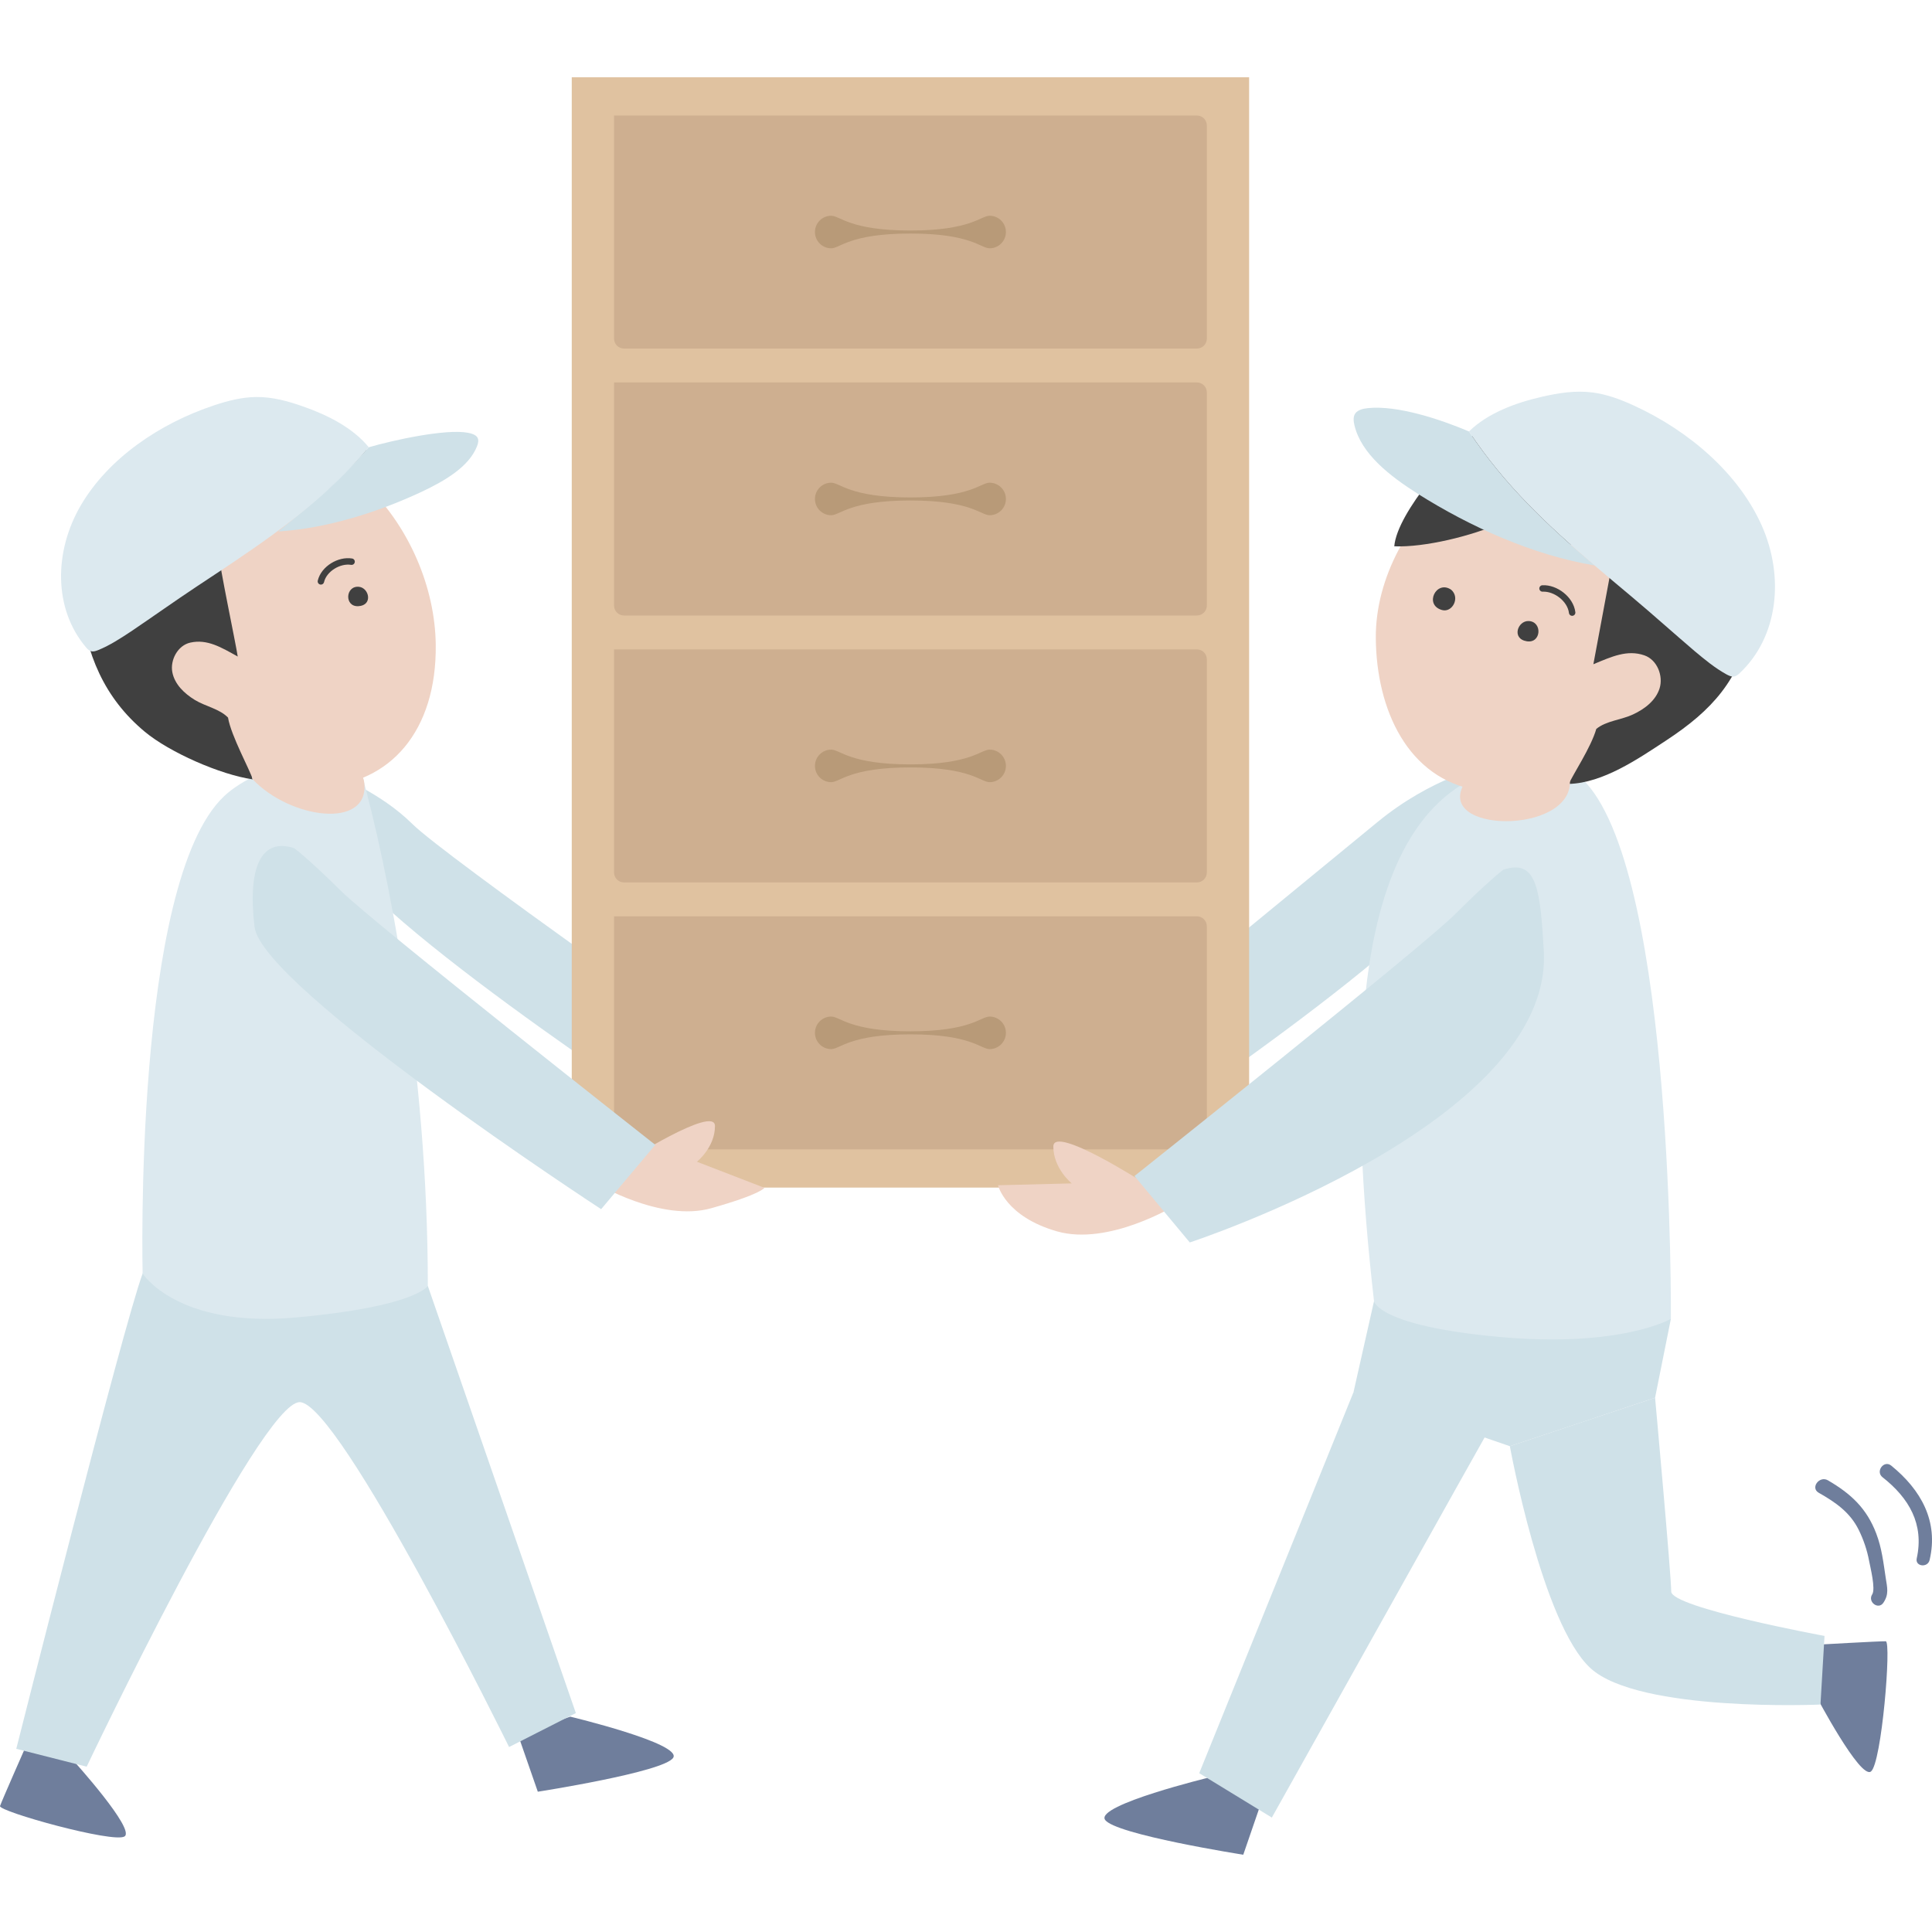 <svg width="150" height="150" viewBox="0 0 150 150" fill="none" xmlns="http://www.w3.org/2000/svg">
<rect width="150" height="150" fill="white"/>
<g clip-path="url(#clip0_3_8623)">
<path d="M114.688 59.789C115.279 59.473 111.142 60.378 106.957 63.816C104.14 66.129 81.852 84.43 81.852 84.43L86.146 89.587C86.146 89.587 113.059 71.824 113.631 66.954C114.204 62.084 117.264 58.93 114.688 59.789Z" fill="#CFE1E8"/>
<path d="M26.139 60.236C26.139 60.236 29.503 61.485 32.025 63.982C34.548 66.48 56.972 82.226 56.972 82.226L52.767 87.221C52.767 87.221 26.419 70.017 25.859 65.3C25.298 60.583 23.616 59.404 26.139 60.236Z" fill="#CFE1E8"/>
<path d="M96.981 92.204H44.391V6H96.981V92.204Z" fill="#E0C2A0"/>
<path d="M47.674 8.969H92.927C93.353 8.969 93.699 9.315 93.699 9.742V26.289C93.699 26.716 93.353 27.062 92.927 27.062H48.446C48.02 27.062 47.674 26.716 47.674 26.289V8.969Z" fill="#CEAF90"/>
<path d="M47.674 29.693H92.927C93.353 29.693 93.699 30.039 93.699 30.466V47.014C93.699 47.441 93.353 47.786 92.927 47.786H48.446C48.02 47.786 47.674 47.441 47.674 47.014V29.693Z" fill="#CEAF90"/>
<path d="M92.927 68.511H48.446C48.02 68.511 47.674 68.165 47.674 67.738V50.418H92.927C93.353 50.418 93.699 50.764 93.699 51.191V67.738C93.699 68.165 93.353 68.511 92.927 68.511Z" fill="#CEAF90"/>
<path d="M92.927 89.236H48.446C48.02 89.236 47.674 88.89 47.674 88.463V71.143H92.927C93.353 71.143 93.699 71.489 93.699 71.916V88.463C93.699 88.89 93.353 89.236 92.927 89.236Z" fill="#CEAF90"/>
<path d="M76.836 16.752C76.139 16.752 75.389 17.898 70.685 17.898C65.981 17.898 65.231 16.752 64.534 16.752C63.837 16.752 63.272 17.317 63.272 18.015C63.272 18.712 63.837 19.278 64.534 19.278C65.231 19.278 65.966 18.132 70.685 18.132C75.404 18.132 76.139 19.278 76.836 19.278C77.533 19.278 78.099 18.712 78.099 18.015C78.099 17.317 77.533 16.752 76.836 16.752Z" fill="#B89A78"/>
<path d="M76.836 37.477C76.139 37.477 75.389 38.622 70.685 38.622C65.981 38.622 65.231 37.477 64.534 37.477C63.837 37.477 63.272 38.042 63.272 38.74C63.272 39.437 63.837 40.002 64.534 40.002C65.231 40.002 65.966 38.857 70.685 38.857C75.404 38.857 76.139 40.002 76.836 40.002C77.533 40.002 78.099 39.437 78.099 38.74C78.099 38.042 77.533 37.477 76.836 37.477Z" fill="#B89A78"/>
<path d="M76.836 58.201C76.139 58.201 75.389 59.347 70.685 59.347C65.981 59.347 65.231 58.201 64.534 58.201C63.837 58.201 63.272 58.767 63.272 59.464C63.272 60.162 63.837 60.727 64.534 60.727C65.231 60.727 65.966 59.582 70.685 59.582C75.404 59.582 76.139 60.727 76.836 60.727C77.533 60.727 78.099 60.162 78.099 59.464C78.099 58.767 77.533 58.201 76.836 58.201Z" fill="#B89A78"/>
<path d="M76.836 78.926C76.139 78.926 75.389 80.071 70.685 80.071C65.981 80.071 65.231 78.926 64.534 78.926C63.837 78.926 63.272 79.491 63.272 80.189C63.272 80.886 63.837 81.452 64.534 81.452C65.231 81.452 65.966 80.306 70.685 80.306C75.404 80.306 76.139 81.452 76.836 81.452C77.533 81.452 78.099 80.886 78.099 80.189C78.099 79.491 77.533 78.926 76.836 78.926Z" fill="#B89A78"/>
<path d="M105.084 108.094L106.678 101.023L129.727 102.397L128.499 108.522L117.224 112.283L105.084 108.094Z" fill="#CFE1E8"/>
<path d="M141.013 131.689C141.013 131.689 144.42 138.149 145.256 137.542C146.091 136.936 146.862 127.444 146.409 127.428C145.957 127.413 140.965 127.7 140.965 127.7L141.013 131.689Z" fill="#6F7E9C"/>
<path d="M93.951 137.984C93.951 137.984 85.075 140.133 85.791 141.279C86.507 142.425 96.527 144 96.527 144L98.102 139.417L93.951 137.984Z" fill="#6F7E9C"/>
<path d="M105.084 108.094L93.107 137.669L98.745 141.116L113.152 115.366L115.774 110.697L105.084 108.094Z" fill="#CFE1E8"/>
<path d="M117.225 112.282C117.225 112.282 119.73 126.072 123.489 129.52C127.247 132.967 141.341 132.341 141.341 132.341L141.655 127.013C141.655 127.013 129.753 124.819 129.753 123.565C129.753 122.311 128.5 108.521 128.5 108.521L117.225 112.282Z" fill="#CFE1E8"/>
<path d="M88.938 91.915C88.938 91.915 81.781 87.295 81.781 89.014C81.781 90.733 83.212 91.879 83.212 91.879L77.486 92.022C77.486 92.022 78.059 94.457 82.067 95.603C86.076 96.749 91.229 93.598 91.229 93.598L88.938 91.915Z" fill="#EFD3C5"/>
<path d="M112.689 61.472C104.703 67.456 104.817 84.692 106.678 101.022C106.678 101.022 106.958 102.94 116.405 103.799C125.853 104.659 129.727 102.395 129.727 102.395C129.727 102.395 130.006 68.449 123.164 60.807C120.704 58.06 115.64 59.261 112.689 61.472Z" fill="#DCE9EF"/>
<path d="M116.71 67.528C116.71 67.528 115.565 68.387 112.988 70.966C110.411 73.544 88.08 91.307 88.08 91.307L92.374 96.463C92.374 96.463 120.612 87.221 119.859 73.831C119.584 68.935 119.287 66.669 116.71 67.528Z" fill="#CFE1E8"/>
<path d="M146.406 122.502C146.228 121.319 146.102 120.196 145.674 119.068C144.93 117.106 143.706 115.972 141.922 114.933C141.259 114.547 140.534 115.517 141.204 115.897C142.507 116.637 143.638 117.409 144.317 118.792C144.686 119.544 144.965 120.364 145.116 121.186C145.201 121.648 145.639 123.356 145.357 123.788C144.979 124.368 145.836 125.019 146.226 124.436C146.675 123.765 146.522 123.267 146.406 122.502Z" fill="#6F7E9C"/>
<path d="M146.832 113.788C146.27 113.333 145.588 114.243 146.159 114.692C148.215 116.308 149.4 118.33 148.815 120.993C148.675 121.63 149.667 121.744 149.814 121.121C150.524 118.107 149.138 115.659 146.832 113.788Z" fill="#6F7E9C"/>
<path d="M48.502 90.231C48.502 90.231 55.51 85.757 55.51 87.422C55.51 89.087 54.108 90.197 54.108 90.197L59.347 92.219C59.347 92.219 59.154 92.694 55.229 93.804C51.305 94.914 46.26 91.862 46.26 91.862L48.502 90.231Z" fill="#EFD3C5"/>
<path d="M5.748 136.751C5.748 136.751 10.513 142.023 9.672 142.578C8.831 143.133 -0.139 140.635 0.002 140.219C0.142 139.803 2.104 135.363 2.104 135.363L5.748 136.751Z" fill="#6F7E9C"/>
<path d="M44.277 133.281C44.277 133.281 52.967 135.363 52.266 136.473C51.565 137.582 41.755 139.108 41.755 139.108L40.213 134.669L44.277 133.281Z" fill="#6F7E9C"/>
<path d="M33.218 99.845L44.71 133.003L39.525 135.639C39.525 135.639 26.351 108.863 23.267 108.863C20.184 108.863 6.729 137.165 6.729 137.165L1.264 135.778C1.264 135.778 9.532 103.036 11.074 98.874C12.616 94.712 33.218 99.845 33.218 99.845Z" fill="#CFE1E8"/>
<path d="M28.031 59.889C30.102 67.35 33.217 82.687 33.217 99.846C33.217 99.846 32.236 101.455 22.986 102.287C13.736 103.12 11.073 98.875 11.073 98.875C11.073 98.875 10.332 68.506 17.397 61.817C20.018 59.335 27.308 57.284 28.031 59.889Z" fill="#DCE9EF"/>
<path d="M22.846 65.855C22.846 65.855 23.967 66.687 26.49 69.185C29.013 71.682 50.876 88.886 50.876 88.886L46.672 93.88C46.672 93.88 20.323 76.677 19.762 71.96C19.202 67.243 20.323 65.023 22.846 65.855Z" fill="#CFE1E8"/>
<path d="M114.733 61.357C109.298 60.472 106.855 55.089 106.817 49.529C106.752 40.208 117.363 30.54 126.956 34.681C140.255 42.112 130.51 63.926 114.733 61.357Z" fill="#EFD3C5"/>
<path d="M111.968 47.365C110.528 46.975 111.518 44.994 112.67 45.787C113.388 46.411 112.753 47.577 111.968 47.365Z" fill="#404040"/>
<path d="M118.541 49.789C117.334 49.592 117.832 48.185 118.685 48.217C119.771 48.259 119.669 49.974 118.541 49.789Z" fill="#404040"/>
<path d="M115.132 33.171C112.978 34.661 108.461 39.79 108.252 42.416C110.63 42.509 114.273 41.611 116.567 40.592C120.922 42.567 123.418 42.169 125.247 43.32C125.015 44.538 123.944 50.334 123.709 51.571C125.133 50.979 126.334 50.422 127.665 50.88C128.673 51.226 129.148 52.489 128.851 53.441C128.553 54.392 127.691 55.051 126.772 55.476C125.853 55.902 124.708 55.961 123.936 56.593C123.525 58.041 122.079 60.186 121.808 60.864C124.471 60.786 127.179 58.922 129.362 57.488C132.979 55.112 135 52.804 135.979 48.604C136.898 44.66 134.55 38.509 131.514 35.436C128.477 32.363 126.164 31.97 121.921 31.567C119.039 31.293 115.812 31.782 114.24 34.013" fill="#404040"/>
<path d="M123.796 43.898C119.041 43.104 114.178 40.926 110.068 38.331C107.912 36.964 105.686 35.244 105.158 33.016C105.078 32.693 105.051 32.34 105.23 32.09C105.435 31.817 105.836 31.725 106.211 31.687C108.49 31.448 111.844 32.56 114.051 33.499C116.834 37.693 120.174 40.803 123.796 43.898Z" fill="#CFE1E8"/>
<path d="M135.053 52.277C134.925 52.4 134.775 52.514 134.587 52.532C134.402 52.544 134.219 52.45 134.05 52.362C133.15 51.867 132.356 51.209 131.577 50.557C129.933 49.154 128.329 47.71 126.672 46.319C125.699 45.503 124.739 44.701 123.796 43.897C120.174 40.803 116.834 37.693 114.051 33.498C115.494 32.089 117.611 31.284 119.739 30.8C120.991 30.515 122.296 30.3 123.634 30.471C124.759 30.611 125.859 31.026 126.901 31.509C131.209 33.494 135.006 36.809 136.786 40.812C138.558 44.812 138.056 49.469 135.053 52.277Z" fill="#DCE9EF"/>
<path d="M119.762 45.688C120.776 45.637 121.934 46.512 122.062 47.562" stroke="#404040" stroke-width="0.5" stroke-linecap="round" stroke-linejoin="round"/>
<path d="M24.992 61.077C30.242 60.822 33.916 56.811 33.831 50.041C33.719 41.143 25.808 31.565 16.265 34.461C2.853 40.078 9.753 61.817 24.992 61.077Z" fill="#EFD3C5"/>
<path d="M27.817 47.064C28.982 47.007 28.662 45.618 27.849 45.557C26.814 45.48 26.726 47.117 27.817 47.064Z" fill="#404040"/>
<path d="M27.642 34.302C29.525 35.946 30.5 36.013 30.416 38.527C28.15 38.359 27.931 38.245 25.479 37.967C21.137 39.371 18.817 41.944 16.958 42.839C17.047 44.02 18.294 49.882 18.457 50.973C17.17 50.257 16.091 49.6 14.779 49.891C13.786 50.112 13.2 51.258 13.38 52.193C13.56 53.127 14.307 53.844 15.133 54.347C15.958 54.85 17.038 55.029 17.703 55.712C17.937 57.129 19.437 59.837 19.621 60.509C17.103 60.149 13.16 58.408 11.243 56.813C8.068 54.17 6.689 50.785 6.212 46.697C5.764 42.857 8.651 37.276 11.862 34.688C15.072 32.1 17.308 31.975 21.375 32.05C24.139 32.1 27.146 32.91 28.398 35.195" fill="#404040"/>
<path d="M21.6 41.265C25.343 41.029 29.305 39.787 32.727 38.187C34.523 37.342 36.408 36.245 37.033 34.653C37.127 34.422 37.182 34.166 37.068 33.97C36.937 33.756 36.636 33.659 36.351 33.604C34.618 33.264 30.426 34.199 28.633 34.726C26.077 37.594 24.542 38.853 21.6 41.265Z" fill="#CFE1E8"/>
<path d="M6.695 50.279C6.803 50.409 6.934 50.533 7.11 50.571C7.284 50.602 7.468 50.533 7.637 50.468C8.545 50.095 9.368 49.556 10.177 49.022C11.887 47.868 13.564 46.67 15.285 45.529C16.295 44.86 17.292 44.203 18.273 43.542C22.04 40.997 25.542 38.406 28.633 34.727C27.415 33.235 25.494 32.243 23.527 31.556C22.371 31.151 21.156 30.806 19.868 30.825C18.787 30.836 17.699 31.112 16.658 31.458C12.359 32.877 8.402 35.613 6.284 39.218C4.173 42.822 4.149 47.292 6.695 50.279Z" fill="#DCE9EF"/>
<path d="M27.297 43.608C26.341 43.451 25.148 44.156 24.914 45.138" stroke="#404040" stroke-width="0.5" stroke-linecap="round" stroke-linejoin="round"/>
<path d="M113.695 60.808C111.363 64.706 121.951 64.812 121.889 60.688C121.805 55.061 115.379 57.992 113.695 60.808Z" fill="#EFD3C5"/>
<path d="M19.622 60.509C22.531 63.578 28.621 64.403 28.288 60.83C27.954 57.257 18.892 59.738 19.622 60.509Z" fill="#EFD3C5"/>
</g>
<defs>
<clipPath id="clip0_3_8623">
<rect width="150" height="138" fill="white" transform="translate(0 6)"/>
</clipPath>
</defs>
</svg>

